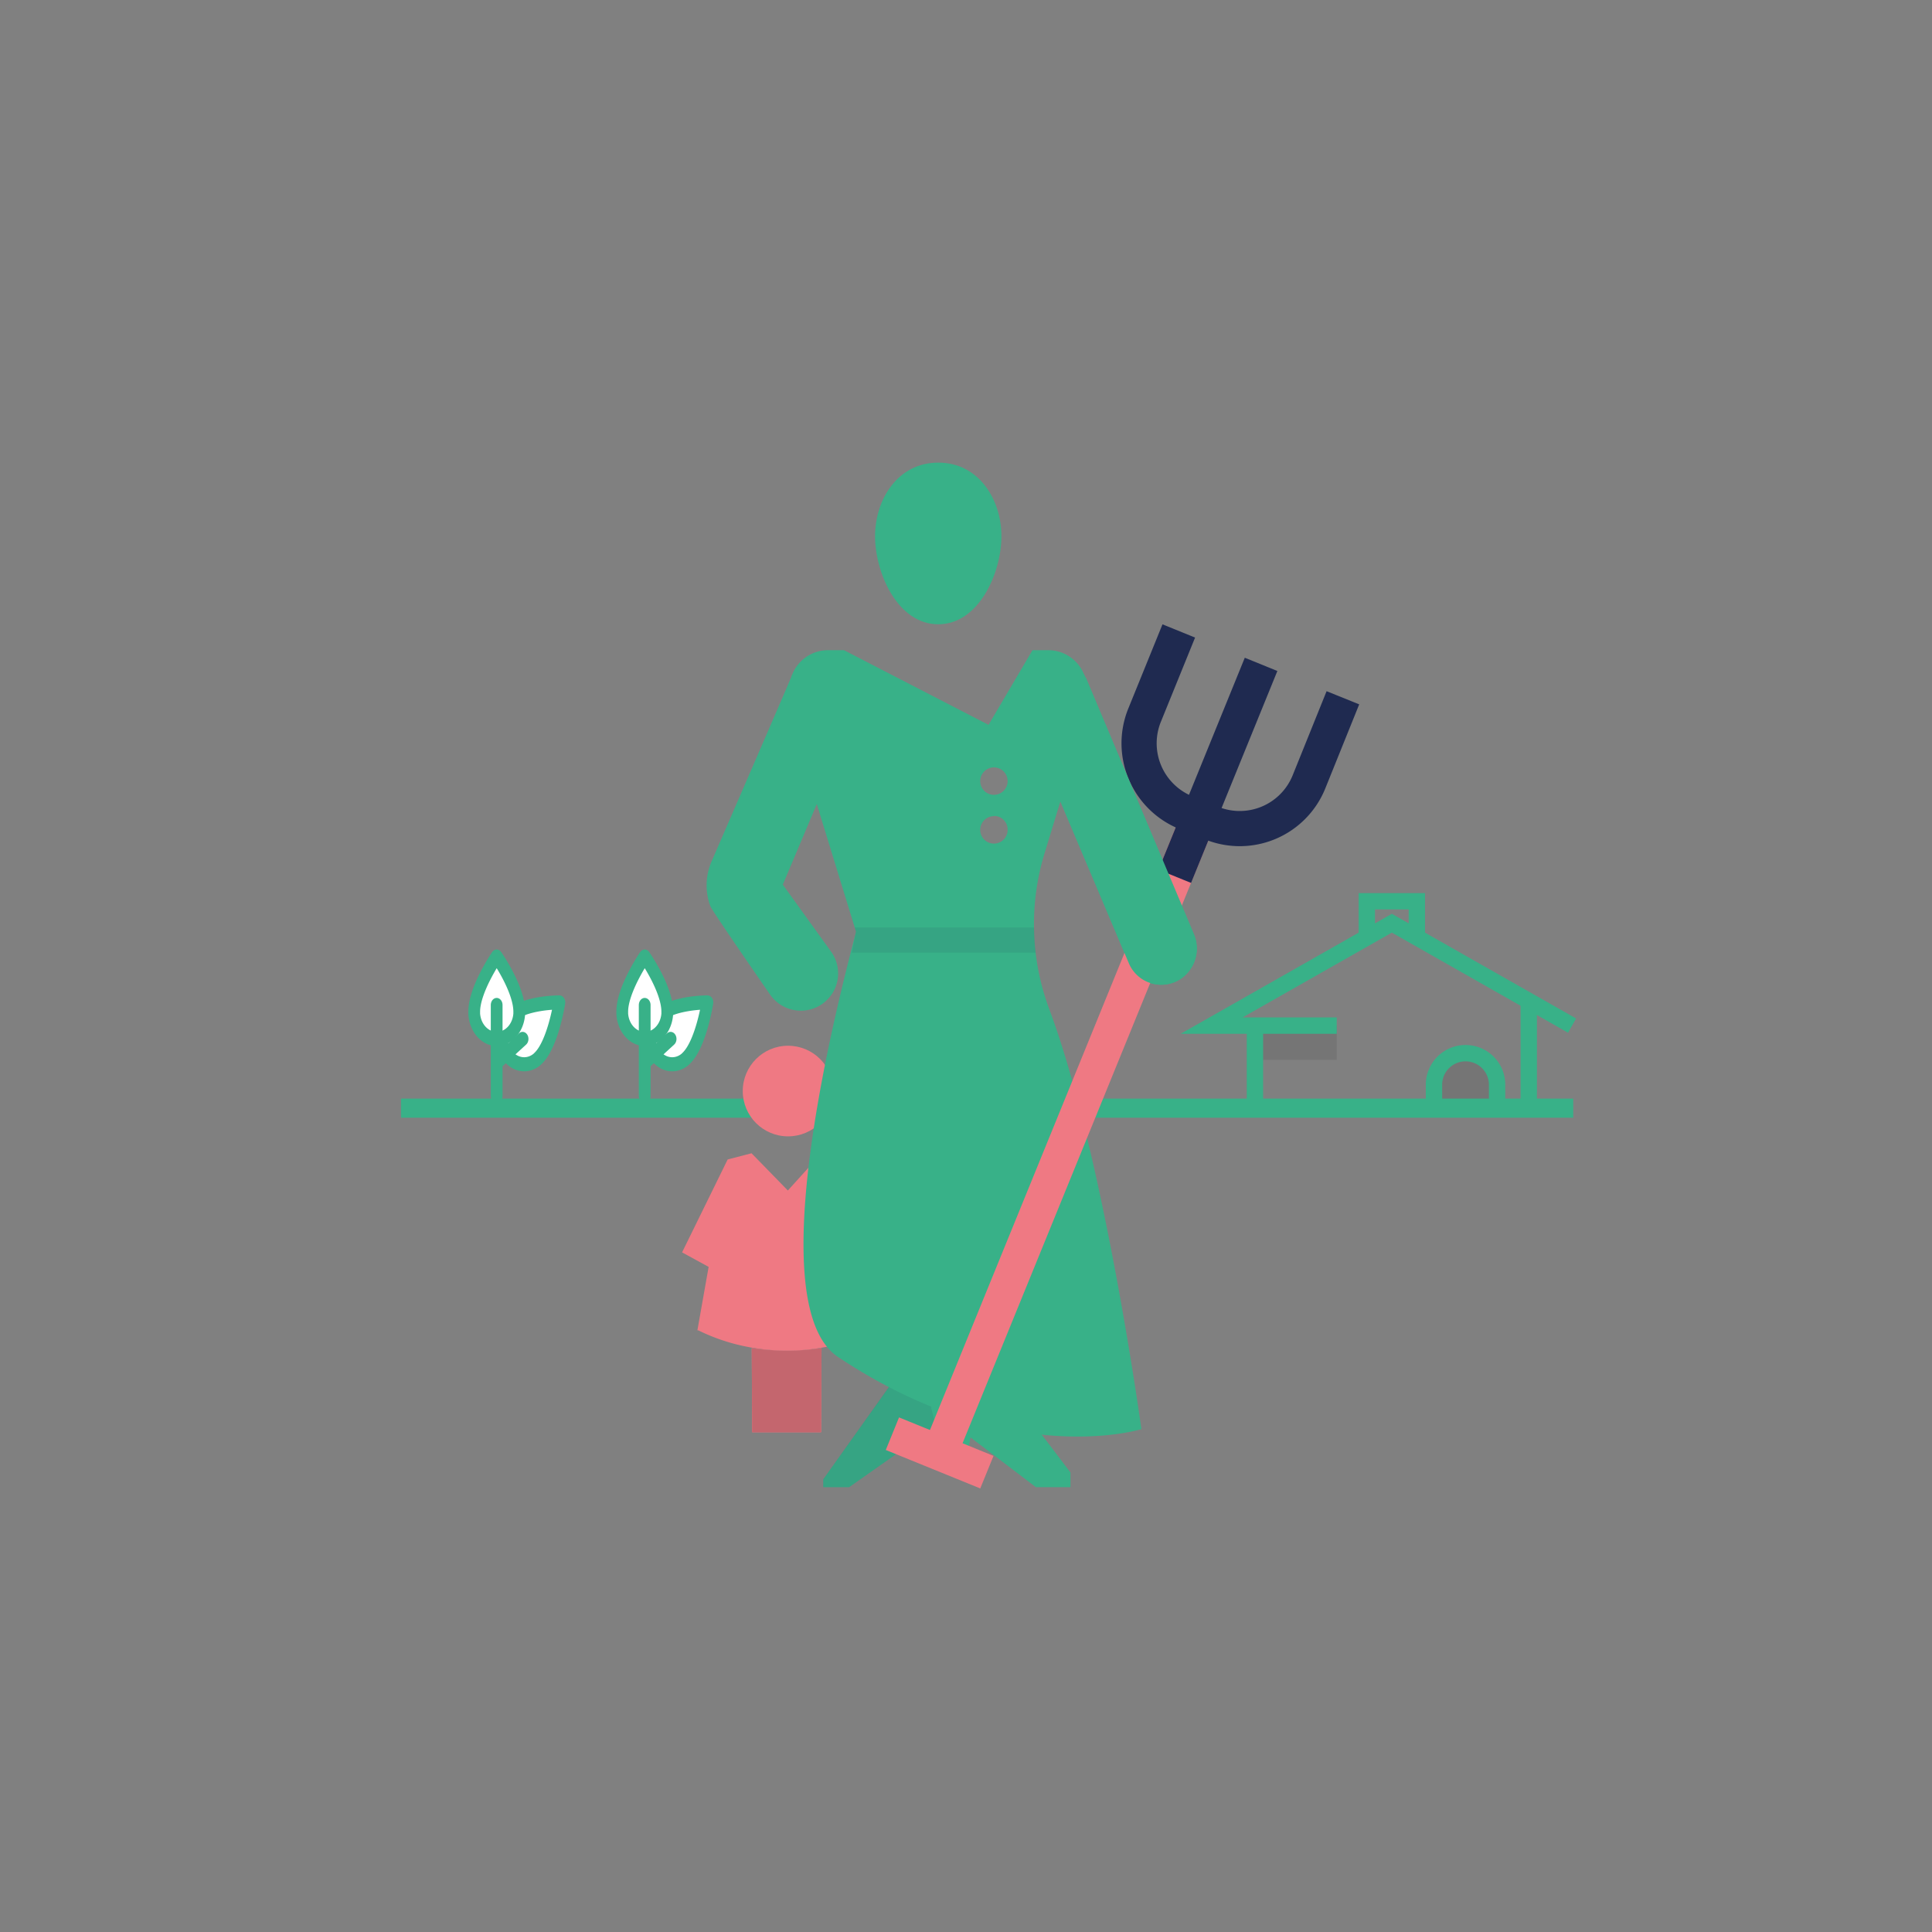 <?xml version="1.0" encoding="UTF-8"?> <svg xmlns="http://www.w3.org/2000/svg" xmlns:xlink="http://www.w3.org/1999/xlink" width="70.87px" height="70.87px" viewBox="0 0 70.87 70.87"><rect x="0" y="0" width="70.87" height="70.87" fill="#808080" stroke="none"/><defs><style>.cls-1,.cls-10,.cls-4,.cls-5,.cls-8,.cls-9{fill:none;}.cls-1,.cls-10,.cls-2,.cls-4,.cls-5{stroke:#38b188;}.cls-1,.cls-2{stroke-linecap:round;stroke-linejoin:round;stroke-width:0.88px;}.cls-2{fill:#fff;}.cls-3,.cls-7{fill:#1d1d1b;}.cls-12,.cls-3{opacity:0.1;}.cls-12,.cls-3,.cls-7{mix-blend-mode:darken;}.cls-10,.cls-4,.cls-5,.cls-8,.cls-9{stroke-miterlimit:10;}.cls-4,.cls-5{stroke-width:5px;}.cls-4{fill-rule:evenodd;}.cls-6{fill:#ef7983;}.cls-7{opacity:0.2;}.cls-8{stroke:#ef7983;}.cls-8,.cls-9{stroke-width:3px;}.cls-9{stroke:#1f2a50;}.cls-10{stroke-width:0.7px;}.cls-11{fill:#38b188;}.cls-12{fill:#1f2a50;}.cls-13{opacity:0.25;}.cls-14{mask:url(#mask);}.cls-15{mask:url(#mask-2);}.cls-16{mask:url(#mask-3);}.cls-17{mask:url(#mask-4);}.cls-18{mask:url(#mask-5);}.cls-19{mask:url(#mask-6);}</style><mask id="mask" x="2364.84" y="189.17" width="431.3" height="431.3" maskUnits="userSpaceOnUse"></mask><mask id="mask-2" x="2485.86" y="322.76" width="189.26" height="189.26" maskUnits="userSpaceOnUse"></mask><mask id="mask-3" x="1590.54" y="332.85" width="301.91" height="301.91" maskUnits="userSpaceOnUse"></mask><mask id="mask-4" x="1646.86" y="397.98" width="189.26" height="189.26" maskUnits="userSpaceOnUse"></mask><mask id="mask-5" x="792.15" y="285.56" width="391.28" height="391.28" maskUnits="userSpaceOnUse"></mask><mask id="mask-6" x="865.15" y="369.97" width="245.28" height="245.28" maskUnits="userSpaceOnUse"></mask><symbol id="Huisje_met_schuurtje_3" data-name="Huisje met schuurtje 3" viewBox="0 0 120.87 68.04"><rect class="cls-3" x="22.7" y="40.51" width="24.99" height="10.47"></rect><g id="Small_farm-3" data-name="Small farm"><polyline class="cls-4" points="56.9 13.56 56.9 2.5 72.2 2.5 72.2 13.56"></polyline><polyline class="cls-4" points="22.7 40.51 22.7 65.54 106.4 65.54 106.4 32.34"></polyline><polyline class="cls-4" points="119.64 40.51 64.55 9.21 9.46 40.51 47.7 40.51"></polyline><path class="cls-3" d="M87.08,48.94h0a9.64,9.64,0,0,1,9.64,9.64v7a0,0,0,0,1,0,0H77.43a0,0,0,0,1,0,0v-7a9.64,9.64,0,0,1,9.64-9.64Z"></path><path class="cls-5" d="M87.08,48.94h0a9.64,9.64,0,0,1,9.64,9.64v7a0,0,0,0,1,0,0H77.43a0,0,0,0,1,0,0v-7a9.64,9.64,0,0,1,9.64-9.64Z"></path></g></symbol><symbol id="Herb_seedling" data-name="Herb seedling" viewBox="0 0 4.25 6.05"><path class="cls-2" d="M.44,3.86C.44,2.48,2.12.44,2.12.44s1.69,2,1.69,3.42V4A1.69,1.69,0,0,1,.44,4Z"></path></symbol><symbol id="Herb_2" data-name="Herb 2" viewBox="0 0 7.27 9.55"><g id="Plant_icon" data-name="Plant icon"><use width="4.25" height="6.05" transform="matrix(0.63, 0.77, -0.77, 0.63, 5.82, 1.38)" xlink:href="#Herb_seedling"></use><line class="cls-1" x1="2.21" y1="6.97" x2="4.06" y2="5.56"></line><use width="4.25" height="6.05" xlink:href="#Herb_seedling"></use><line class="cls-1" x1="2.12" y1="9.11" x2="2.12" y2="3.45"></line></g></symbol><symbol id="Small_farm" data-name="Small farm" viewBox="0 0 43.15 8.24"><use width="120.87" height="68.04" transform="translate(28.6) scale(0.12)" xlink:href="#Huisje_met_schuurtje_3"></use><line class="cls-10" y1="7.89" x2="43" y2="7.89"></line><use width="7.27" height="9.55" transform="translate(7.9 2.07) scale(0.49 0.59)" xlink:href="#Herb_2"></use><use width="7.27" height="9.55" transform="translate(2.47 2.07) scale(0.49 0.59)" xlink:href="#Herb_2"></use></symbol><symbol id="Kind" data-name="Kind" viewBox="0 0 38.87 70.89"><path d="M19.44,36.23l0-.14-.24.14Z"></path><path class="cls-6" d="M37,52.21l0-.07-.15.07Z"></path><path class="cls-6" d="M12.78,55.46l.08,15.43H25.5l.08-15.43a44.63,44.63,0,0,1-6.4.46A44.84,44.84,0,0,1,12.78,55.46Z"></path><path class="cls-6" d="M12.78,55.46l.08,15.43H25.5l.08-15.43a44.63,44.63,0,0,1-6.4.46A44.84,44.84,0,0,1,12.78,55.46Z"></path><path class="cls-7" d="M12.78,55.46l.08,15.43H25.5l.08-15.43a44.63,44.63,0,0,1-6.4.46A44.84,44.84,0,0,1,12.78,55.46Z"></path><path class="cls-6" d="M38.87,37.9,30,20.86l-4.42-1.14-6.18,6.83-6.66-6.83L8.36,20.86,0,37.9l4.87,2.66L2.82,52.14v.07H3a35.63,35.63,0,0,0,10.36,3.25,37.75,37.75,0,0,0,11.75,0,35.66,35.66,0,0,0,10.35-3.25l.15-.07-2-11.58Z"></path><circle class="cls-6" cx="19.44" cy="8.31" r="8.31"></circle></symbol><symbol id="Riek" data-name="Riek" viewBox="0 0 40.41 73.72"><line class="cls-8" x1="26.69" y1="16.51" x2="4.47" y2="71"></line><path class="cls-9" d="M25,.57,22.08,7.76a6.38,6.38,0,0,0,3.5,8.3l2.22.9a6.37,6.37,0,0,0,8.3-3.5L39,6.27"></path><line class="cls-9" x1="32.02" y1="3.42" x2="24.66" y2="21.5"></line><line class="cls-8" x1="0.57" y1="69.05" x2="8.63" y2="72.33"></line></symbol><symbol id="Women_youth_2" data-name="Women youth 2" viewBox="0 0 55.69 87.51"><path class="cls-11" d="M7.29,18.13c0,.05-6.81,15.76-6.88,15.92a5.12,5.12,0,0,0-.09,3.79c.15.41,5.13,7.59,5.13,7.59a3.19,3.19,0,0,0,4.44.73,3.41,3.41,0,0,0,.86-.92,3.18,3.18,0,0,0-.13-3.52L6.5,36l3.43-8.13"></path><g id="Leg"><polygon class="cls-11" points="12.16 87.4 21.83 80.6 16.86 77.03 9.95 86.73 9.95 87.4 12.16 87.4"></polygon><polyline class="cls-11" points="17.56 83.6 18.95 85.69 20.56 85.69 21.83 80.6"></polyline><polygon class="cls-11" points="21.83 49.76 21.83 80.6 15.6 78.92 12.63 51.37 21.83 49.76"></polygon><polygon class="cls-12" points="12.63 51.37 15.59 78.78 9.95 86.73 9.95 87.4 12.16 87.4 17.56 83.6 18.95 85.69 20.56 85.69 21.83 80.6 21.83 49.76 12.63 51.37"></polygon></g><g id="Leg-2" data-name="Leg"><polygon class="cls-11" points="28.09 87.4 19.15 80.6 24.12 77.03 31.04 86.15 31.04 87.4 28.09 87.4"></polygon><polyline class="cls-11" points="22.63 82.57 22.03 85.69 20.42 85.69 19.15 80.6"></polyline><polygon class="cls-11" points="19.15 49.76 19.15 80.6 25.39 78.92 28.35 51.37 19.15 49.76"></polygon></g><path class="cls-11" d="M19.76,13.79c3.47,0,5.39-4.39,5.39-7.51S23.23,0,19.76,0s-5.39,3.16-5.39,6.28S16.29,13.79,19.76,13.79Z"></path><path class="cls-11" d="M7.22,18.31A3.29,3.29,0,0,1,10.36,16h1.36l12.33,6.37L27.8,16h1.37a3.29,3.29,0,0,1,3,2,2.59,2.59,0,0,1,.14.29l9.23,21.91a3.12,3.12,0,0,1-1.13,3.86A3,3,0,0,1,36,42.66L30.18,28.9l-1.35,4.42a20.75,20.75,0,0,0,.4,13.3c4.66,12.46,7.86,35.83,7.86,35.83S25.79,86,11.22,76.3C3.78,71.36,12.74,40.46,12.74,40L9.36,29m15.16-3a1.17,1.17,0,1,0,1.16,1.17A1.17,1.17,0,0,0,24.52,26Zm0,4.16a1.17,1.17,0,1,0,1.16,1.16A1.16,1.16,0,0,0,24.52,30.14Z"></path><path class="cls-12" d="M28.07,41.8c-.08-.71-.12-1.42-.13-2.14H12.63l.11.34c0,.06-.14.71-.35,1.8Z"></path><use width="40.41" height="73.72" transform="translate(15.28 13.79)" xlink:href="#Riek"></use><path class="cls-11" d="M32.33,18.28l9.23,21.91a3.12,3.12,0,0,1-1.13,3.86A3,3,0,0,1,36,42.66L30.18,28.9"></path></symbol></defs><title> Challenge fund for Youth Employment - design too many words</title><g id="Iconen_employment" data-name="Iconen employment"><g id="Rural_youth_from_modest_farming_families_including_child-mothers" data-name="Rural youth from modest farming families, including child-mothers"><use width="43.15" height="8.24" transform="translate(14.71 32.76)" xlink:href="#Small_farm"></use><use width="38.87" height="70.89" transform="translate(25.02 38.36) scale(0.2)" xlink:href="#Kind"></use><use width="55.69" height="87.51" transform="translate(25.92 16.97) scale(0.43)" xlink:href="#Women_youth_2"></use></g></g></svg> 